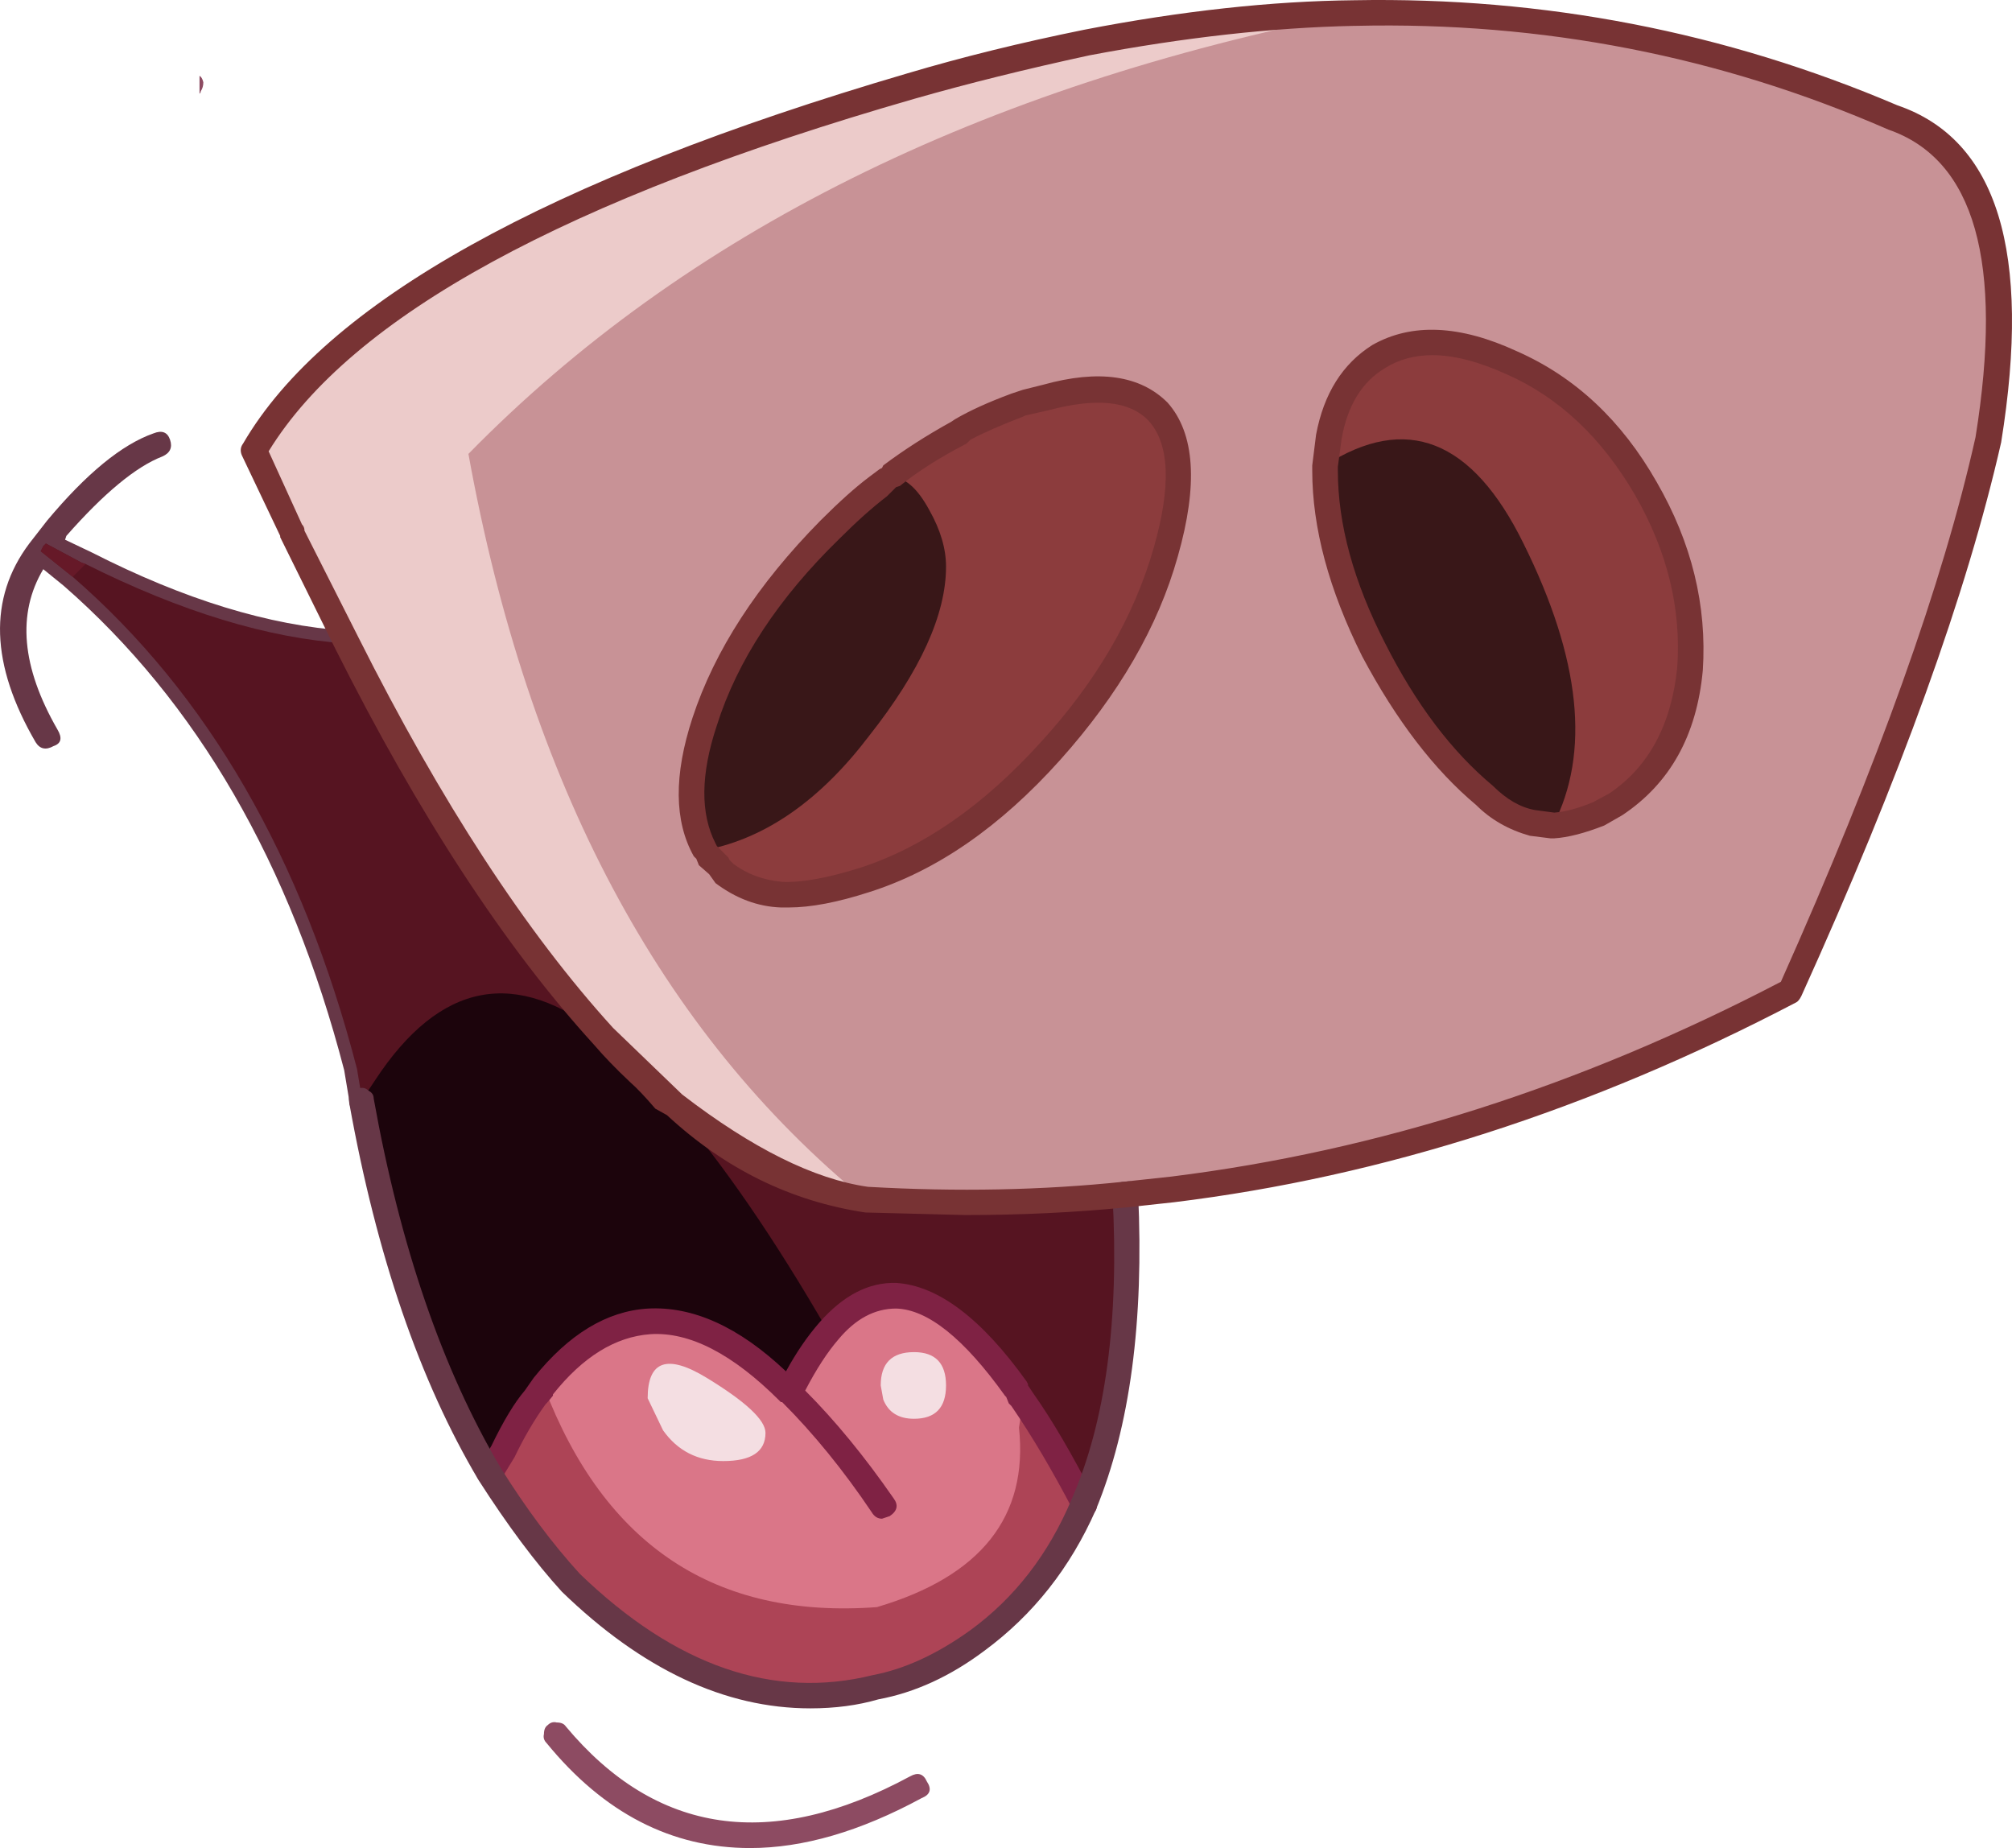 <?xml version="1.0" encoding="iso-8859-1"?>
<!-- Generator: Adobe Illustrator 18.1.1, SVG Export Plug-In . SVG Version: 6.00 Build 0)  -->
<svg version="1.1" xmlns="http://www.w3.org/2000/svg" xmlns:xlink="http://www.w3.org/1999/xlink" x="0px" y="0px"
	 viewBox="0 0 78.552 72.144" style="enable-background:new 0 0 78.552 72.144;" xml:space="preserve">
<g id="Layer_7">
	<g transform="matrix( 1, 0, 0, 1, 804.9,304.7) ">
		<g transform="matrix( 1, 0, 0, 1, -795.9,-304.7) ">
			<g>
				<g id="gagagggSymbol_13_0_Layer0_0_FILL">
					<path style="fill:#8D4B62;" d="M12.387,67.342c-0.1,0.067-0.15,0.183-0.15,0.35c-0.033,0.133,0,0.25,0.1,0.35
						c2.233,2.735,4.883,4.102,7.949,4.102c2.066,0,4.299-0.65,6.699-1.951c0.333-0.133,0.4-0.35,0.2-0.65
						c-0.133-0.3-0.35-0.367-0.65-0.2c-5.433,2.935-9.915,2.284-13.448-1.951c-0.067-0.1-0.183-0.15-0.35-0.15
						C12.604,67.208,12.487,67.242,12.387,67.342 M-1.161,3.561c0.067-0.1,0.1-0.217,0.1-0.35c-0.033-0.133-0.083-0.217-0.15-0.25
						v0.7C-1.177,3.627-1.161,3.594-1.161,3.561z"/>
					<path style="fill:#673747;" d="M-7.31,22.22l0.8,0.65c5.199,4.536,8.849,10.839,10.948,18.909l0.2,1.201
						c0,0.3,0.167,0.45,0.5,0.45c0.333,0,0.5-0.167,0.5-0.5l-0.05-0.15l-0.2-1.201C3.355,33.709-0.111,27.489-5.01,22.92
						c3.433,1.601,6.599,2.501,9.499,2.701c0.3,0.067,0.483-0.083,0.55-0.45c0-0.367-0.167-0.55-0.5-0.55
						c-3.033-0.2-6.349-1.217-9.948-3.051l-1.05-0.5l0.05-0.15c1.466-1.667,2.716-2.701,3.749-3.101c0.3-0.133,0.4-0.35,0.3-0.65
						c-0.1-0.3-0.317-0.384-0.65-0.25c-1.233,0.434-2.616,1.567-4.149,3.402l-0.7,0.9c-1.6,2.134-1.516,4.719,0.25,7.754
						c0.167,0.267,0.4,0.317,0.7,0.15c0.3-0.1,0.35-0.317,0.15-0.65C-8.16,26.038-8.343,23.954-7.31,22.22z"/>
				</g>
			</g>
		</g>
		<g transform="matrix( 1, 0, 0, 1, -407.2,-279.85) ">
			<g>
				<g id="gagagggSymbol_13_0_Layer0_0_MEMBER_0_FILL">
					<path style="fill:#DA7688;" d="M-375.413,36.939c3.899,3.735,7.865,5.102,11.898,4.102c1.266-0.233,2.583-0.85,3.949-1.851
						c1.833-1.334,3.216-3.102,4.149-5.303c-0.8-1.567-1.6-2.935-2.4-4.102l-0.2-0.3l-0.05-0.1c-2.8-3.902-5.233-4.652-7.299-2.251
						c-0.567,0.634-1.05,1.434-1.45,2.401l-0.05-0.05c-3.633-3.602-6.832-3.668-9.599-0.2l-0.35,0.45
						c-0.4,0.534-0.817,1.234-1.25,2.101l-0.5,0.85C-377.562,34.354-376.513,35.772-375.413,36.939z"/>
				</g>
			</g>
		</g>
		<g transform="matrix( 1, 0, 0, 1, -407.2,-279.85) ">
			<g>
				<g id="gagagggSymbol_13_0_Layer0_0_MEMBER_1_FILL">
					<path style="fill:#561421;" d="M-396.11-3.331l1.25,1c5.266,4.569,8.965,10.972,11.098,19.209l0.2,1.201v0.05
						c1.066,5.903,2.733,10.755,4.999,14.557l0.5-0.85c0.433-0.867,0.85-1.567,1.25-2.101l0.35-0.45
						c2.766-3.468,5.966-3.402,9.599,0.2l0.05,0.05c0.4-0.967,0.883-1.768,1.45-2.401c2.066-2.401,4.499-1.651,7.299,2.251l0.25,0.4
						c0.8,1.167,1.6,2.535,2.4,4.102c1.333-3.135,1.883-7.17,1.65-12.106c-3.299,0.333-6.682,0.4-10.148,0.2
						c-2.5-0.367-4.983-1.601-7.449-3.702l-0.05,0.05v-0.05l-0.2-0.15l-2.5-2.501c-3.366-3.668-6.716-8.788-10.048-15.358
						c-3.066-0.2-6.466-1.234-10.198-3.102l-0.15-0.05l-1.4-0.75l-0.1,0.1L-396.11-3.331z"/>
				</g>
			</g>
		</g>
		<g transform="matrix( 1, 0, 0, 1, -407.2,-279.85) ">
			<g>
				<g id="gagagggSymbol_13_0_Layer0_0_MEMBER_2_FILL">
					<path style="fill:#8C3C3D;" d="M-352.516-8.783c-0.867-0.934-2.333-1.117-4.399-0.55l-0.95,0.25l-0.1,0.05
						c-0.667,0.233-1.416,0.567-2.25,1v0.05c-0.833,0.4-1.733,0.967-2.7,1.701v0.05l-0.2,0.1l-0.35,0.3
						c-0.567,0.434-1.183,0.984-1.85,1.651c-2.4,2.468-4.016,4.969-4.849,7.504c-0.7,2.101-0.7,3.769,0,5.002
						c0-0.033,0.017-0.033,0.05,0l0.1,0.25l0.4,0.4l0.2,0.25c0.667,0.534,1.416,0.817,2.25,0.85c0.9,0.033,1.966-0.15,3.2-0.55
						c2.566-0.867,4.983-2.551,7.249-5.052c2.233-2.501,3.733-5.086,4.499-7.754C-351.483-5.915-351.583-7.749-352.516-8.783z"/>
				</g>
			</g>
		</g>
		<g transform="matrix( 1, 0, 0, 1, -407.2,-279.85) ">
			<g>
				<g id="gagagggSymbol_13_0_Layer0_0_MEMBER_3_FILL">
					<path style="fill:#8C3C3D;" d="M-331.719,1.272c0.167-2.401-0.417-4.752-1.75-7.053c-1.333-2.334-3.066-3.969-5.199-4.902
						c-2.133-0.967-3.866-1.051-5.199-0.25c-1.067,0.667-1.716,1.701-1.95,3.101l-0.15,1.151v0.2c0,2.234,0.633,4.569,1.9,7.003
						c1.266,2.468,2.7,4.369,4.299,5.703c0.6,0.567,1.216,0.917,1.85,1.051l0.85,0.1c0.6-0.033,1.2-0.183,1.8-0.45
						c0.133-0.133,0.333-0.25,0.6-0.35C-332.969,5.44-331.986,3.673-331.719,1.272z"/>
				</g>
			</g>
		</g>
		<g transform="matrix( 1, 0, 0, 1, -407.2,-279.85) ">
			<g>
				<g id="gagagggSymbol_13_0_Layer0_0_MEMBER_4_FILL">
					<path style="fill:#C89296;" d="M-344.818-24.341c-3.333,0.067-6.816,0.45-10.448,1.151c-2.433,0.5-4.733,1.067-6.899,1.701
						c-13.898,4.069-22.43,8.804-25.596,14.207l1.45,3.152l0.05,0.15l2.1,4.252c3.333,6.57,6.682,11.689,10.048,15.358l2.5,2.501
						l0.25,0.15c2.466,2.101,4.949,3.335,7.449,3.702c3.466,0.2,6.849,0.133,10.148-0.2l1.8-0.2c8.165-1,16.214-3.585,24.146-7.754
						c3.899-8.638,6.482-15.808,7.749-21.51c1.167-7.137-0.083-11.339-3.749-12.606C-330.42-23.124-337.419-24.474-344.818-24.341
						 M-333.469-5.782c1.333,2.301,1.916,4.652,1.75,7.053c-0.267,2.401-1.25,4.169-2.95,5.303c-0.267,0.1-0.467,0.217-0.6,0.35
						c-0.6,0.267-1.2,0.417-1.8,0.45l-0.85-0.1c-0.633-0.133-1.25-0.484-1.85-1.051c-1.6-1.334-3.033-3.235-4.299-5.703
						c-1.266-2.435-1.9-4.769-1.9-7.003v-0.2l0.15-1.151c0.233-1.401,0.883-2.435,1.95-3.101c1.333-0.8,3.066-0.717,5.199,0.25
						C-336.535-9.75-334.802-8.116-333.469-5.782 M-357.965-9.033l0.1-0.05l0.95-0.25c2.066-0.567,3.533-0.384,4.399,0.55
						c0.933,1.034,1.033,2.868,0.3,5.503c-0.767,2.668-2.266,5.253-4.499,7.754c-2.266,2.501-4.683,4.185-7.249,5.052
						c-1.233,0.4-2.3,0.584-3.2,0.55c-0.833-0.033-1.583-0.317-2.25-0.85l-0.2-0.25l-0.4-0.4l-0.15-0.25
						c-0.7-1.234-0.7-2.901,0-5.002c0.833-2.535,2.45-5.036,4.849-7.504c0.667-0.667,1.283-1.217,1.85-1.651l0.55-0.45
						c0.967-0.734,1.866-1.301,2.7-1.701v-0.05C-359.382-8.466-358.632-8.8-357.965-9.033z"/>
				</g>
			</g>
		</g>
		<g transform="matrix( 1, 0, 0, 1, -407.2,-279.85) ">
			<g>
				<g id="gagagggSymbol_13_0_Layer0_0_MEMBER_5_FILL">
					<path style="fill:#AD4456;" d="M-363.465,37.889c-6.299,0.467-10.632-2.401-12.998-8.604l-0.35,0.45
						c-0.4,0.534-0.817,1.234-1.25,2.101l-0.5,0.85c1,1.667,2.05,3.085,3.15,4.252c3.899,3.735,7.865,5.102,11.898,4.102
						c1.266-0.233,2.583-0.85,3.949-1.851c1.833-1.334,3.216-3.102,4.149-5.303c-0.8-1.567-1.6-2.935-2.4-4.102v0.45l-0.1,0.65
						C-357.549,34.354-359.399,36.689-363.465,37.889z"/>
				</g>
			</g>
		</g>
		<g transform="matrix( 1, 0, 0, 1, -407.2,-279.85) ">
			<g>
				<g id="gagagggSymbol_13_0_Layer0_0_MEMBER_6_FILL">
					<path style="fill:#1C040C;" d="M-374.113,15.629c-3.433-2.735-6.416-2.168-8.949,1.701l-0.5,0.75v0.05
						c1.066,5.903,2.733,10.755,4.999,14.557l0.5-0.85c0.433-0.867,0.85-1.567,1.25-2.101l0.35-0.45
						c2.766-3.468,5.966-3.402,9.599,0.2l0.05,0.05c0.4-0.967,0.883-1.768,1.45-2.401c-2.1-3.635-4.116-6.57-6.049-8.804v-0.05
						l-0.2-0.15L-374.113,15.629z"/>
				</g>
			</g>
		</g>
		<g transform="matrix( 1, 0, 0, 1, -407.2,-279.85) ">
			<g>
				<g id="gagagggSymbol_13_0_Layer0_0_MEMBER_7_FILL">
					<path style="fill:#661928;" d="M-394.86-2.33l0.5-0.5l-0.15-0.05l-1.4-0.75l-0.1,0.1l-0.1,0.2L-394.86-2.33z"/>
				</g>
			</g>
		</g>
		<g transform="matrix( 1, 0, 0, 1, -407.2,-279.85) ">
			<g>
				<g id="gagagggSymbol_13_0_Layer0_0_MEMBER_8_FILL">
					<path style="fill:#7F2244;" d="M-364.964,27.434c0.667-0.8,1.416-1.201,2.25-1.201c1.233,0.033,2.65,1.167,4.249,3.402
						l0.05,0.05l0.1,0.25l0.1,0.1c0.8,1.167,1.6,2.518,2.4,4.052c0.133,0.3,0.35,0.384,0.65,0.25c0.3-0.167,0.367-0.4,0.2-0.7
						c-0.867-1.701-1.666-3.068-2.4-4.102l-0.2-0.3v-0.05l-0.05-0.1c-1.766-2.468-3.466-3.752-5.099-3.852
						c-1.067-0.033-2.066,0.484-3,1.551c-0.467,0.534-0.9,1.167-1.3,1.901c-1.833-1.734-3.633-2.551-5.399-2.451
						c-1.6,0.1-3.083,1-4.449,2.701l-0.35,0.5c-0.4,0.467-0.833,1.184-1.3,2.151l-0.5,0.85c-0.167,0.233-0.1,0.45,0.2,0.65
						c0.233,0.167,0.45,0.117,0.65-0.15l0.55-0.9c0.367-0.767,0.767-1.451,1.2-2.051c0.067-0.067,0.167-0.183,0.3-0.35v-0.05
						c1.166-1.467,2.433-2.251,3.799-2.351c1.533-0.1,3.216,0.767,5.049,2.601l0.05,0.05h0.05c1.233,1.234,2.4,2.668,3.499,4.302
						c0.1,0.167,0.233,0.25,0.4,0.25l0.3-0.1c0.3-0.2,0.35-0.434,0.15-0.7c-1.133-1.634-2.283-3.035-3.449-4.202
						C-365.831,28.602-365.398,27.935-364.964,27.434z"/>
				</g>
			</g>
		</g>
		<g transform="matrix( 1, 0, 0, 1, -407.2,-279.85) ">
			<g>
				<g id="gagagggSymbol_13_0_Layer0_0_MEMBER_9_FILL">
					<path style="fill:#F4DEE2;" d="M-370.114,28.935c-1.533-0.934-2.3-0.667-2.3,0.8l0.6,1.251c0.567,0.8,1.35,1.201,2.35,1.201
						c1.1,0,1.65-0.367,1.65-1.101C-367.814,30.586-368.581,29.869-370.114,28.935z"/>
				</g>
			</g>
		</g>
		<g transform="matrix( 1, 0, 0, 1, -407.2,-279.85) ">
			<g>
				<g id="gagagggSymbol_13_0_Layer0_0_MEMBER_10_FILL">
					<path style="fill:#F4DEE2;" d="M-363.215,29.786c0.2,0.5,0.6,0.75,1.2,0.75c0.833,0,1.25-0.434,1.25-1.301
						c0-0.867-0.417-1.301-1.25-1.301c-0.867,0-1.3,0.434-1.3,1.301L-363.215,29.786z"/>
				</g>
			</g>
		</g>
		<g transform="matrix( 1, 0, 0, 1, -407.2,-279.85) ">
			<g>
				<g id="gagagggSymbol_13_0_Layer0_0_MEMBER_11_FILL">
					<path style="fill:#673747;" d="M-353.266,21.732c0-0.367-0.167-0.517-0.5-0.45c-0.333,0-0.5,0.167-0.5,0.5
						c0.267,4.902-0.267,8.871-1.6,11.906c-0.9,2.134-2.216,3.835-3.949,5.102c-1.3,0.934-2.566,1.517-3.799,1.751
						c-3.899,0.967-7.715-0.35-11.448-3.952c-1.067-1.167-2.1-2.551-3.1-4.152c-2.266-3.835-3.916-8.638-4.949-14.407
						c0-0.133-0.067-0.233-0.2-0.3c-0.1-0.1-0.217-0.133-0.35-0.1c-0.333,0.067-0.467,0.267-0.4,0.6
						c1.066,5.936,2.75,10.839,5.049,14.707c1.133,1.768,2.216,3.218,3.25,4.352c3.133,3.035,6.366,4.552,9.699,4.552
						c0.966,0,1.85-0.117,2.65-0.35c1.433-0.267,2.816-0.9,4.149-1.901c1.9-1.401,3.349-3.235,4.349-5.503
						C-353.583,30.853-353.033,26.734-353.266,21.732z"/>
				</g>
			</g>
		</g>
		<g transform="matrix( 1, 0, 0, 1, -407.2,-279.85) ">
			<g>
				<g id="gagagggSymbol_13_0_Layer0_0_MEMBER_12_FILL">
					<path style="fill:#391718;" d="M-361.415-4.931c-0.467-0.867-0.967-1.301-1.5-1.301l-0.2,0.1l-0.35,0.3
						c-0.567,0.434-1.183,0.984-1.85,1.651c-2.4,2.468-4.016,4.969-4.849,7.504c-0.7,2.101-0.7,3.769,0,5.002
						c0-0.033,0.017-0.033,0.05,0c2.333-0.467,4.449-1.951,6.349-4.452c2-2.535,3-4.736,3-6.603
						C-360.765-3.431-360.982-4.164-361.415-4.931z"/>
				</g>
			</g>
		</g>
		<g transform="matrix( 1, 0, 0, 1, -407.2,-279.85) ">
			<g>
				<g id="gagagggSymbol_13_0_Layer0_0_MEMBER_13_FILL">
					<path style="fill:#391718;" d="M-338.219-3.631c-2-4.069-4.583-5.086-7.749-3.051v0.2c0,2.234,0.633,4.569,1.9,7.003
						c1.266,2.468,2.7,4.369,4.299,5.703c0.6,0.567,1.216,0.917,1.85,1.051l0.85,0.1C-335.602,4.54-335.986,0.871-338.219-3.631z"/>
				</g>
			</g>
		</g>
		<g transform="matrix( 1, 0, 0, 1, -407.2,-279.85) ">
			<g>
				<g id="gagagggSymbol_13_0_Layer0_0_MEMBER_14_FILL">
					<path style="fill:#ECCBCA;" d="M-344.818-24.341c-3.333,0.067-6.816,0.45-10.448,1.151c-2.433,0.5-4.733,1.067-6.899,1.701
						c-13.898,4.069-22.43,8.804-25.596,14.207l1.45,3.152l0.05,0.15l2.1,4.252c3.333,6.57,6.682,11.689,10.048,15.358l2.5,2.501
						l0.25,0.15c2.466,2.101,4.949,3.335,7.449,3.702c-7.999-6.537-13.165-16.241-15.498-29.114
						C-370.98-15.737-359.449-21.473-344.818-24.341z"/>
				</g>
			</g>
		</g>
		<g transform="matrix( 1, 0, 0, 1, -407.2,-279.85) ">
			<g>
				<g id="gagagggSymbol_13_0_Layer0_0_MEMBER_15_FILL">
					<path style="fill:#783334;" d="M-344.818-24.841c-3.233,0.033-6.749,0.417-10.548,1.151c-2.466,0.5-4.766,1.067-6.899,1.701
						c-14.098,4.135-22.747,8.954-25.946,14.457c-0.1,0.133-0.117,0.283-0.05,0.45l1.5,3.152v0.05l2.15,4.352
						c3.266,6.503,6.632,11.656,10.098,15.458c0.4,0.467,0.867,0.95,1.4,1.451c0.267,0.233,0.6,0.584,1,1.05l0.45,0.25
						c2.266,2.101,4.849,3.368,7.749,3.802l3.899,0.1c2.166,0,4.266-0.1,6.299-0.3l1.85-0.2c8.165-1,16.264-3.602,24.296-7.804
						c0.067-0.033,0.133-0.117,0.2-0.25c3.866-8.537,6.466-15.741,7.799-21.611c1.2-7.437-0.15-11.822-4.049-13.156
						C-330.353-23.607-337.419-24.975-344.818-24.841 M-355.166-22.69c3.699-0.7,7.149-1.084,10.348-1.151h0.05
						c7.299-0.167,14.231,1.184,20.797,4.052c3.366,1.167,4.499,5.169,3.399,12.006c-1.266,5.669-3.799,12.756-7.599,21.26
						c-7.799,4.069-15.731,6.603-23.796,7.604l-1.85,0.2c-3.166,0.333-6.499,0.4-9.998,0.2c-2.1-0.3-4.516-1.501-7.249-3.602
						l-2.7-2.601c-3.399-3.735-6.716-8.821-9.948-15.257l-2.1-4.152c0-0.1-0.033-0.183-0.1-0.25l-1.3-2.851
						c3.233-5.269,11.632-9.855,25.196-13.757C-359.915-21.59-357.632-22.156-355.166-22.69 M-352.116-9.133
						c-1.067-1.067-2.683-1.301-4.849-0.7l-0.8,0.2l-0.45,0.15c-0.9,0.333-1.633,0.667-2.2,1l-0.15,0.1
						c-0.967,0.534-1.85,1.101-2.65,1.701l-0.05,0.1l-0.1,0.05l-0.4,0.3c-0.533,0.4-1.167,0.967-1.9,1.701
						c-2.466,2.501-4.133,5.069-4.999,7.704c-0.733,2.234-0.717,4.035,0.05,5.403l0.1,0.1l0.1,0.25l0.4,0.35l0.25,0.35
						c0.8,0.6,1.65,0.917,2.55,0.95h0.3c0.867,0,1.916-0.2,3.15-0.6c2.633-0.834,5.116-2.551,7.449-5.153
						c2.3-2.568,3.833-5.219,4.599-7.954C-350.917-5.932-351.05-7.933-352.116-9.133 M-359.965-7.533l0.15-0.15
						c0.5-0.267,1.183-0.567,2.05-0.9l0.1-0.05l0.9-0.2c1.866-0.5,3.166-0.367,3.899,0.4c0.833,0.9,0.9,2.568,0.2,5.002
						c-0.767,2.668-2.233,5.186-4.399,7.554c-2.233,2.468-4.583,4.102-7.049,4.902c-1.266,0.4-2.283,0.584-3.05,0.55
						c-0.733-0.067-1.366-0.3-1.9-0.7l-0.15-0.15l-0.05-0.1l-0.45-0.45l-0.05-0.1c-0.6-1.167-0.583-2.701,0.05-4.602
						c0.8-2.535,2.4-4.969,4.799-7.304c0.667-0.667,1.283-1.217,1.85-1.651l0.35-0.35l0.15-0.05
						C-361.865-6.449-360.998-6.999-359.965-7.533 M-331.22,1.322c0.167-2.535-0.433-4.986-1.8-7.354
						c-1.366-2.401-3.183-4.102-5.449-5.102c-2.233-1.034-4.116-1.117-5.649-0.25c-1.167,0.734-1.9,1.901-2.2,3.502l-0.15,1.201v0.2
						c0,2.234,0.65,4.652,1.95,7.254c1.333,2.501,2.816,4.436,4.449,5.803c0.567,0.567,1.266,0.967,2.1,1.201l0.8,0.1h0.15
						c0.533-0.033,1.183-0.2,1.95-0.5l0.7-0.4C-332.503,5.74-331.453,3.856-331.22,1.322 M-338.868-10.234
						c2.033,0.9,3.699,2.468,4.999,4.702c1.266,2.201,1.816,4.452,1.65,6.753c-0.233,2.234-1.116,3.869-2.65,4.902l-0.65,0.35
						c-0.567,0.233-1.066,0.367-1.5,0.4l-0.75-0.1c-0.567-0.1-1.116-0.417-1.65-0.95c-1.6-1.334-3-3.185-4.199-5.553
						c-1.233-2.401-1.85-4.652-1.85-6.753v-0.15l0.15-1.101c0.233-1.301,0.8-2.218,1.7-2.751c0.533-0.334,1.15-0.5,1.85-0.5
						C-340.935-10.984-339.968-10.734-338.868-10.234z"/>
				</g>
			</g>
		</g>
	</g>
</g>
<g id="Layer_1">
</g>
</svg>
